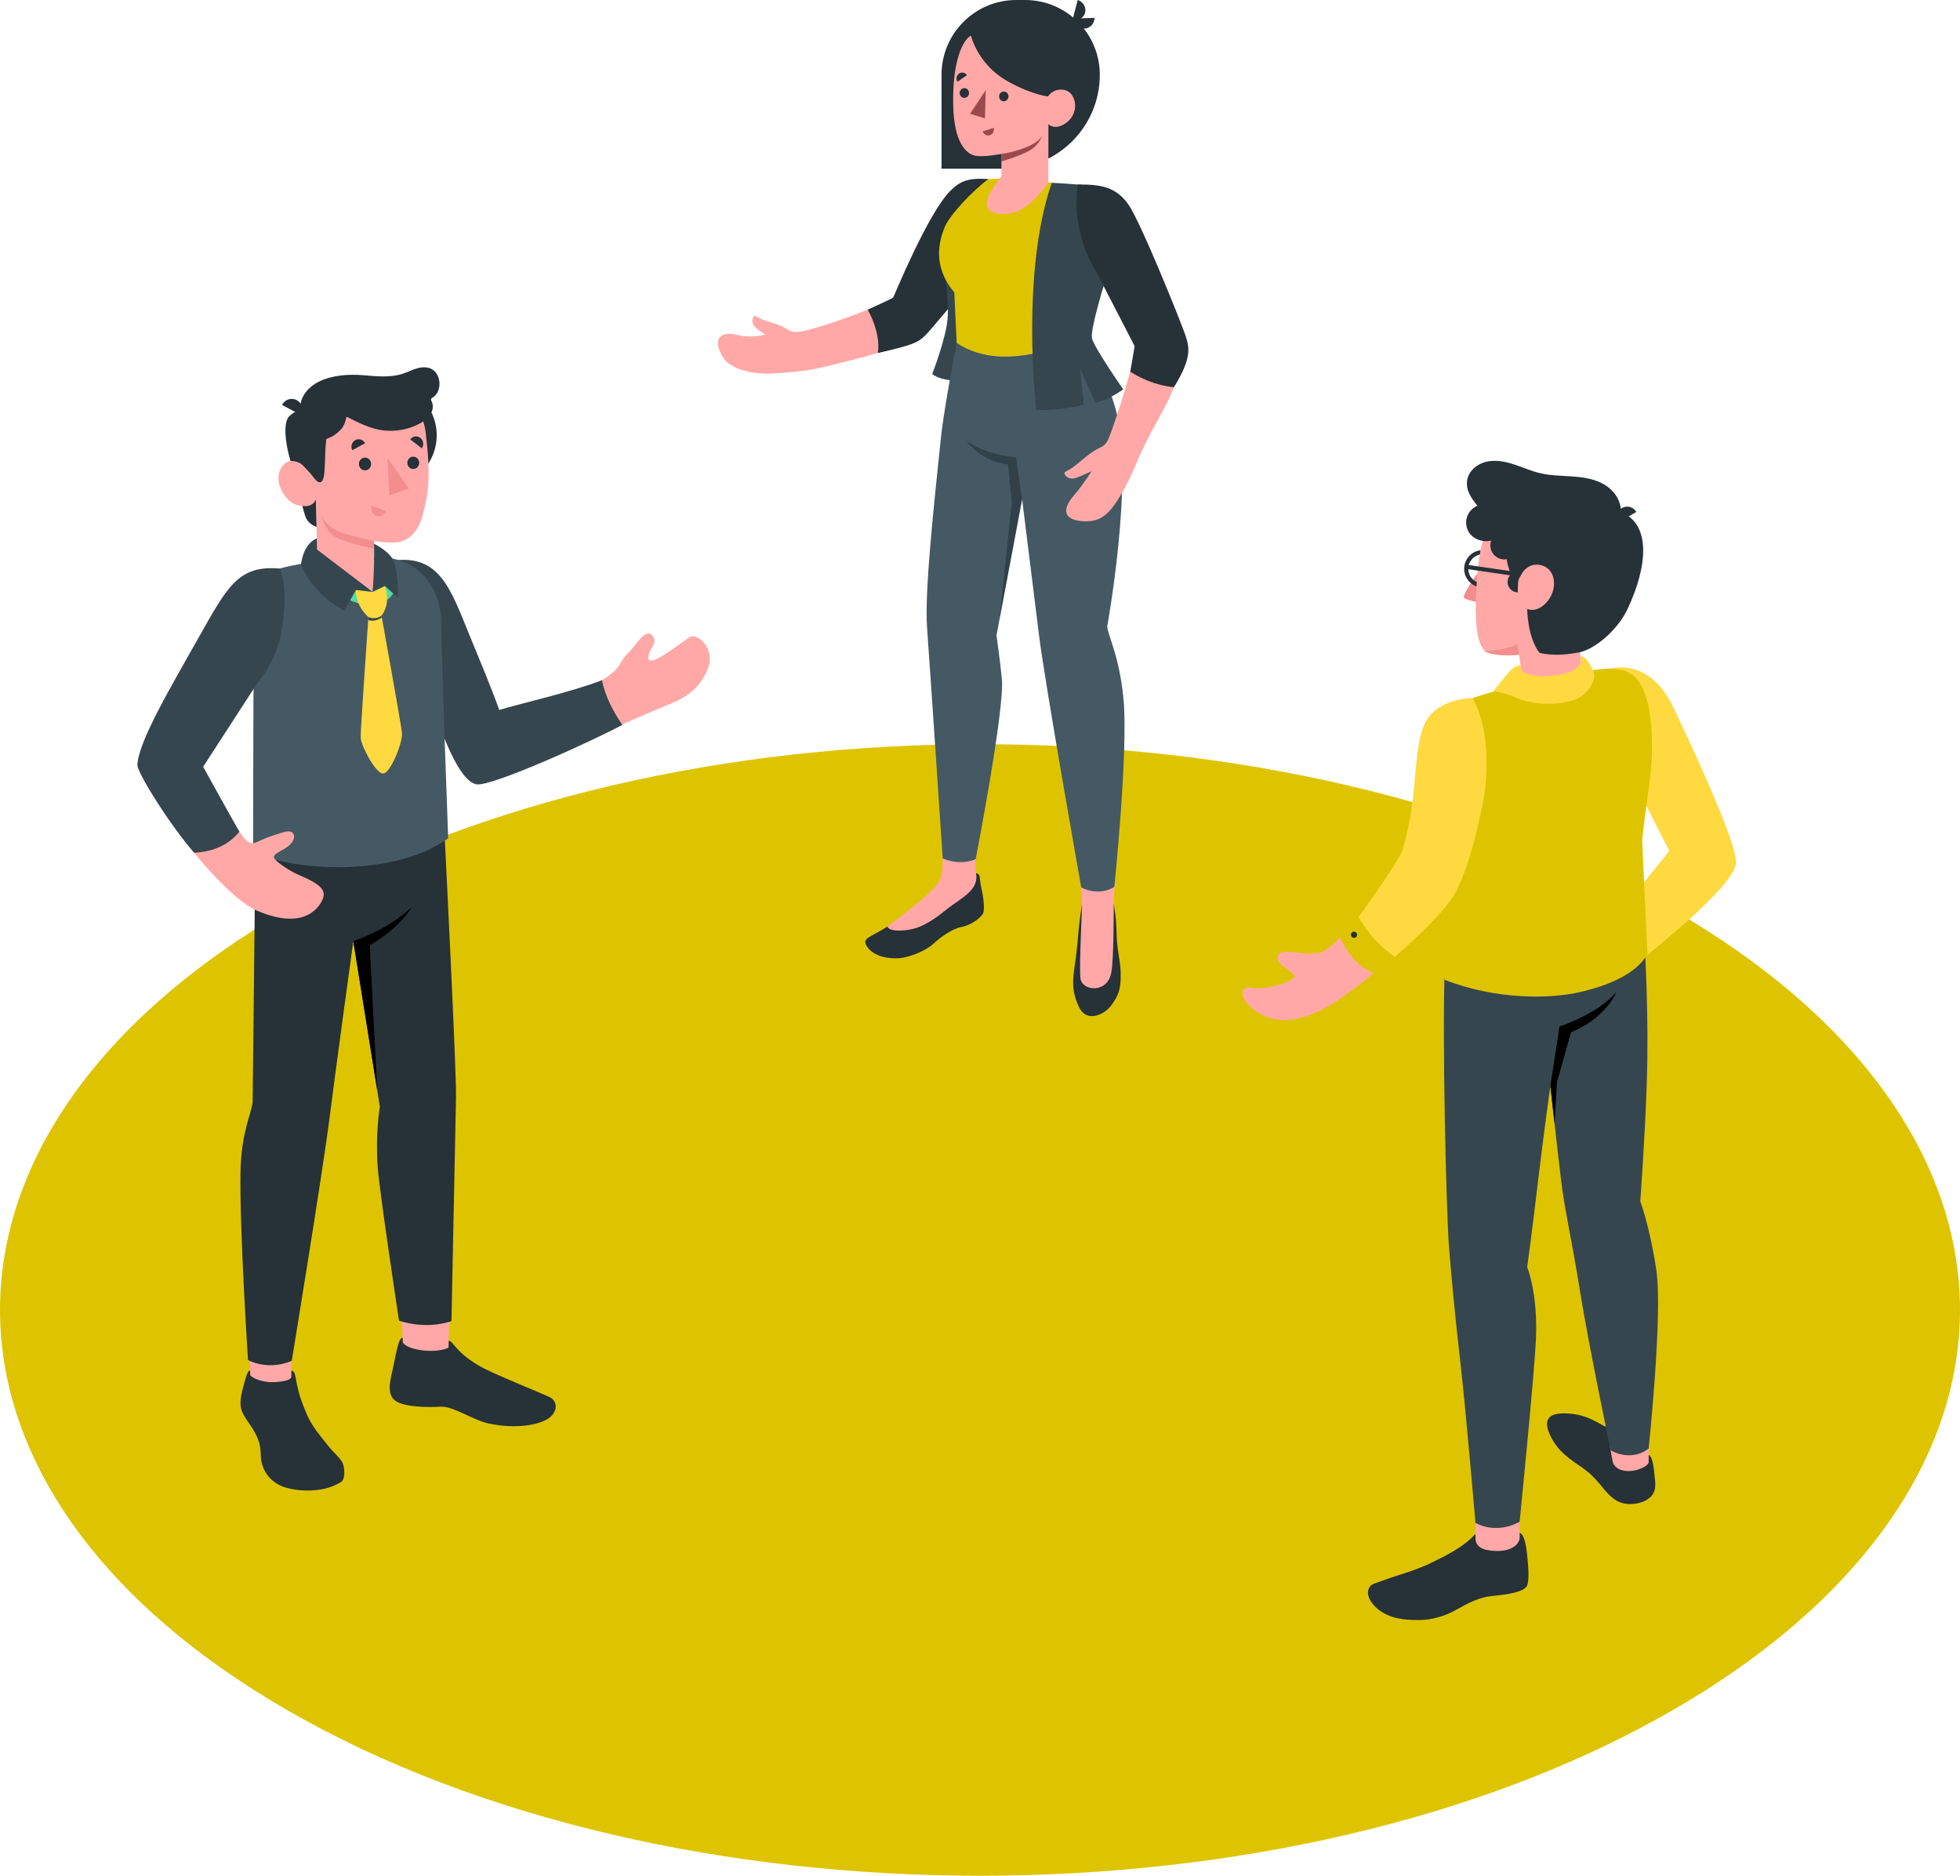 <?xml version="1.0" encoding="UTF-8"?> <!-- Creator: CorelDRAW 2019 (64-Bit) --> <svg xmlns="http://www.w3.org/2000/svg" xmlns:xlink="http://www.w3.org/1999/xlink" xml:space="preserve" width="164.401mm" height="157.343mm" style="shape-rendering:geometricPrecision; text-rendering:geometricPrecision; image-rendering:optimizeQuality; fill-rule:evenodd; clip-rule:evenodd" viewBox="0 0 4844.95 4636.93"> <defs> <style type="text/css"> <![CDATA[ .fil5 {fill:black;fill-rule:nonzero} .fil2 {fill:#263138;fill-rule:nonzero} .fil10 {fill:#26DDBF;fill-rule:nonzero} .fil4 {fill:#36464F;fill-rule:nonzero} .fil7 {fill:#445964;fill-rule:nonzero} .fil9 {fill:#9A494D;fill-rule:nonzero} .fil0 {fill:#DEC400;fill-rule:nonzero} .fil6 {fill:#F28E8E;fill-rule:nonzero} .fil1 {fill:#FED940;fill-rule:nonzero} .fil3 {fill:#FFA8A7;fill-rule:nonzero} .fil11 {fill:#FED940;fill-rule:nonzero;fill-opacity:0.2} .fil8 {fill:#263138;fill-rule:nonzero;fill-opacity:0.6} ]]> </style> </defs> <g id="Слой_x0020_1">  <path class="fil0" d="M4135.43 2249.34c946.03,546.19 946.03,1431.75 -0.01,1977.94 -946.04,546.19 -2479.86,546.2 -3425.89,0.01 -946.03,-546.19 -946.03,-1431.75 0.01,-1977.94 946.04,-546.19 2479.86,-546.2 3425.89,-0.01z"></path> <path class="fil1" d="M3981.89 1652.83c53.64,-11.94 113.98,10.83 154.83,96.33 39.12,81.9 152.2,322.93 154.81,380.78 2.71,60 -241.52,246.78 -234.65,243.54 2.11,-1 -54.6,-115.47 -54.6,-115.47l124.08 -154.43 -70.25 -138.3 -74.21 -312.45z"></path> <path class="fil2" d="M4075.35 3596.88c7.13,2.66 11.2,16.08 14.36,48.88 1.95,20.31 8.88,47.16 -22.09,63.65 -17.62,9.38 -49.35,14.04 -73.22,-0.77 -26.82,-16.64 -40.39,-47.4 -71.85,-72.06 -27.59,-21.63 -62,-37.61 -84.63,-76.98 -23.46,-40.8 -18.69,-65.62 27.08,-65.67 73.57,-0.08 95.62,40.55 133.45,41.39 21.14,0.47 69.78,58.91 76.91,61.56z"></path> <path class="fil3" d="M4075.27 3580.71l0.17 33.07c0.01,16.19 -68.75,40.28 -88.02,3.35 -1.46,-3.18 -8.93,-48.48 -8.93,-48.48l96.78 12.07z"></path> <path class="fil2" d="M3756.58 3789.44c0,0 13.06,0 18.2,53.36 1.96,20.31 6.82,61.99 -0.11,77.06 -6.93,15.07 -44.54,21.75 -86.7,25.54 -31.47,2.83 -59.89,18.04 -89.06,34.52 -26.9,15.2 -59.87,24.64 -90.26,24.87 -39.86,0.31 -73.62,-3.98 -102.04,-26.46 -15.13,-11.97 -34.28,-37.17 -20.26,-56.19 5,-6.78 13.67,-8.39 21.28,-11.22 17.74,-6.61 35.68,-12.69 53.74,-18.36 26.9,-8.45 53.61,-17.81 78.94,-30.29 37.22,-18.34 78.69,-38.89 106.81,-70.24l109.45 -2.6z"></path> <path class="fil3" d="M3756.38 3761.83c0,0 0,24.54 0.2,38.57 0.19,14.02 -16.26,35 -59.15,33.69 -30.12,-0.92 -51.18,-8.91 -50.12,-33.72l-0.18 -35.75 109.25 -2.79z"></path> <path class="fil4" d="M4094.55 3141.75c-15.69,-107.98 -39.93,-172.04 -39.93,-172.04 0,0 11.05,-148.65 16,-289.57 5.34,-152.21 -2.47,-340.23 -12.04,-432.89 0,0 -478.89,-45.41 -486.75,130.55 -7.87,175.96 3.54,623.62 9.74,700.88 6.2,77.25 12.42,149.68 28.77,293.43 14.07,123.83 36.81,392.52 36.81,392.52 56.25,30.04 109.25,-2.79 109.25,-2.79 0,0 36.08,-360.81 40.21,-449.96 5.35,-115.55 -21.58,-179.33 -21.58,-179.33 0,0 10.24,-72.72 28.01,-222.21 12.56,-105.61 29.36,-225.9 29.36,-225.9 0,0 16.34,148.9 26.29,231.88 9.23,76.95 24.83,137.77 47.92,281.21 20.03,124.43 74.72,387.83 74.72,387.83 56.25,30.04 93.96,-4.64 93.96,-4.64 0,0 34.96,-330.99 19.27,-438.96z"></path> <path class="fil5" d="M3832.38 2684.44l22.65 -147.01c0,0 93.19,-29.64 140.58,-85.11 0,0 -25.27,64.58 -112.15,99.33l-34.79 123.79 -5.95 102.14 -10.34 -93.13z"></path> <polygon class="fil3" points="3753.73,1609.98 3776.09,1767.12 3917.45,1762.22 3903.86,1578.62 "></polygon> <path class="fil6" d="M3652.25 1416c0,0 -37.93,55.62 -33.8,61.21 4.13,5.58 31.31,11 31.31,11l2.49 -72.21z"></path> <path class="fil2" d="M3664.69 1452.32c-25.46,-0.4 -45.85,-21.45 -45.45,-46.92 0.4,-25.46 21.45,-45.85 46.91,-45.45 25.46,0.4 45.85,21.45 45.44,46.91 -0.4,25.47 -21.45,45.86 -46.9,45.46zm1.3 -82.1l0 0c-19.81,-0.31 -36.17,15.54 -36.48,35.34 -0.31,19.8 15.54,36.17 35.34,36.49 19.8,0.31 36.16,-15.55 36.48,-35.35 0.31,-19.8 -15.54,-36.16 -35.34,-36.48z"></path> <path class="fil3" d="M3757.56 1262.13c-75.21,14.63 -97.37,47.24 -106.32,166.2 -9.34,124.31 2.74,163.62 18.82,180.63 10.86,11.48 72.14,14.49 103.21,6.45 38.89,-10.07 126.87,-39.69 168.84,-101.63 49.36,-72.87 63.6,-172.47 12.64,-214.22 -71.71,-58.76 -166.59,-43.39 -197.19,-37.44z"></path> <path class="fil6" d="M3754.91 1618.58c-32.35,3.57 -75.86,-0.11 -84.85,-9.61 36.14,2.23 80.44,-15.83 80.44,-15.83l4.41 25.45z"></path> <path class="fil2" d="M3624.17 1291.35c-0.04,10.82 3.79,21.68 10.86,29.89 11.62,13.49 33.96,19.97 51.02,14.99 -4.27,11.55 -1.79,25.33 6.23,34.68 8.02,9.35 21.27,13.88 33.33,11.41 -3.57,0.89 5.96,28.62 6.93,31.39 3.59,10.32 9.47,19.41 19.76,24 0,0 13.16,-47.92 53.62,-41.24 40.73,6.74 45.42,58.86 19.2,90.07 -26.23,31.21 -50.02,18.71 -50.02,18.71 0,0 0.17,68.8 30.02,108.22 0,0 34.51,11.77 98.5,-0.81 39.33,-7.74 95.55,-55.87 119.68,-107.39 51.03,-108.99 56.04,-207.72 -13.58,-238.43 -2.78,-1.3 -3.8,-14.76 -4.59,-17.64 -2.11,-7.72 -4.85,-15.14 -9.05,-22 -9.09,-14.86 -23.29,-26.4 -38.9,-33.88 -22.92,-10.98 -48.73,-14.15 -74.09,-15.79 -25.36,-1.64 -50.99,-1.94 -75.74,-7.72 -22.31,-5.21 -43.34,-14.77 -65.13,-21.86 -21.79,-7.09 -45.22,-11.71 -67.57,-6.67 -22.35,5.04 -43.27,21.66 -47.64,44.15 -4.91,25.27 9.78,46.28 25.01,64.74 -13.14,5.4 -23.38,17.37 -26.69,31.19 -0.78,3.27 -1.17,6.63 -1.19,10z"></path> <path class="fil2" d="M3999.7 1291.31l45.27 -25.73c-7.11,-12.5 -23,-16.87 -35.5,-9.77 -12.5,7.11 -16.87,23 -9.77,35.5z"></path> <path class="fil2" d="M3751.54 1464.64l2.2 -52.03c-14.37,-0.61 -26.51,10.54 -27.12,24.91 -0.61,14.37 10.55,26.51 24.91,27.12z"></path> <polygon class="fil2" points="3623.72,1395.83 3762.88,1416.07 3757.1,1425.78 3623.55,1406.3 "></polygon> <path class="fil0" d="M4073.54 1739.88c-16.5,-64.49 -39.79,-85.56 -95.93,-87.06 -16.81,-0.45 -74.16,8.54 -86.3,11.02 -5.9,27.24 -76.33,45.78 -147.63,31.06 -21.2,6.19 -77.32,21.45 -94.94,27.85 -50.44,18.31 -74.88,70.68 -78.21,236.95 0,0 -9.65,394.32 0.14,462.39 127.17,49.58 259.16,47.35 332.03,31.04 151.71,-33.96 169.7,-97.05 169.7,-97.05 0,0 -7.95,-158.26 -13.11,-278.61 7.6,-76.63 19.03,-134.27 23.17,-195.39 4.19,-61.92 -2.71,-117.93 -8.92,-142.2z"></path> <path class="fil1" d="M3907.15 1623.05l1.12 15.12c0,0 -7.44,21.36 -50.33,29.32 -72.1,13.39 -97.31,-9 -97.31,-9l-1.84 -12.98c0,0 -6.91,-2.85 -18.62,6.15 -11.7,9 -49.89,58.42 -49.89,58.42 0,0 13.73,-4.01 58.8,15.15 46.75,19.88 104.66,17.33 140.67,5.31 36,-12.02 49.59,-44.47 51.39,-57.68 1.8,-13.21 -21.59,-55.22 -33.99,-49.81z"></path> <path class="fil3" d="M3632.79 1729.16c-60.15,11.59 -112.95,39.07 -111.9,110.38 1.78,120.93 -27.24,212.29 -44.8,267.65 -18.76,59.14 -172.96,236.04 -211,247.12 -38.04,11.08 -92.61,-12.84 -105.81,6.32 -13.2,19.16 39.2,42.55 41.25,52.44 2.06,9.89 -64.29,35.66 -104.74,28.68 -40.44,-6.98 -30.64,42.49 30.33,69.77 60.97,27.28 136.24,-4.14 208.51,-58.16 72.27,-54.02 216.94,-169.49 254.22,-249.06 45.22,-96.54 70.48,-186.9 76.02,-256.79 9.86,-143.59 -32.07,-218.36 -32.07,-218.36z"></path> <path class="fil1" d="M3639.99 1725.56c0,0 -62.32,0 -99.58,37.02 -31.77,31.58 -36.01,82.39 -44.8,182.64 -6.61,75.41 -21.48,131.45 -28.72,156.23 -7.44,25.48 -113.17,172.24 -113.17,172.24 0,0 42.97,64.08 86.18,98.22 0,0 96.96,-79.93 146.3,-146.91 49.34,-66.98 82.44,-257.21 82.44,-257.21 0,0 25.69,-146.05 -28.66,-242.23z"></path> <path class="fil0" d="M3358.63 2266.76c0,0 25.19,53.39 89.04,98.66 0,0 -34.3,29.14 -52.85,40.73 0,0 -51,-18.12 -81.95,-88.22l45.76 -51.17z"></path> <path class="fil2" d="M3340.06 2314.13c1.81,3.81 6.37,5.43 10.18,3.62 3.81,-1.81 5.43,-6.37 3.62,-10.18 -1.81,-3.81 -6.37,-5.43 -10.18,-3.62 -3.81,1.81 -5.43,6.37 -3.62,10.18z"></path> <path class="fil2" d="M2327.39 417.02l159.07 0c128.22,0 232.16,-103.94 232.16,-232.17 0,-102.09 -82.76,-184.86 -184.86,-184.86l-21.53 0c-102.09,0 -184.86,82.76 -184.86,184.86l0 232.16z"></path> <path class="fil3" d="M2309.02 544.57c-39.14,74.67 -76.29,165.69 -105.29,195.91 -55.05,25.61 -180.84,73.52 -231.45,80.1 -8.97,1.17 -17.99,-1.12 -25.4,-5.98 -19.9,-13.04 -35.29,-15.16 -56.26,-22.42 -16.43,-5.68 -23.38,-13.53 -26.47,-10.54 -3.97,3.83 -8.29,14.74 1.71,26.02 5.03,5.68 14.2,11.87 26,19.45 0,0 -36.19,9.65 -68.51,1.17 -43.8,-11.5 -64.5,9.56 -34.87,57.13 10.61,17.03 52.38,44.31 137.03,36.94 24.39,-2.12 59.59,-4.16 89.94,-10.64 81.2,-17.33 167.89,-42.66 223.38,-59.24 14,-4.18 39.01,-20.38 53.9,-37.35 93.34,-106.4 139.17,-200.7 180.08,-269.6l-29.74 -102.79c-66.13,-2.04 -100.37,37.58 -134.05,101.83z"></path> <path class="fil2" d="M2443.07 442.74c-50.96,-3.74 -70.32,5.73 -93.48,28.52 -55.64,54.74 -140.43,262.81 -141.84,264.57 -1.41,1.76 -62.91,29.7 -62.91,29.7 0,0 32.79,55.02 25.2,107.04 0,0 60.23,-13.26 81.78,-21.5 21.55,-8.24 29.15,-13.95 49.44,-37.39 20.28,-23.45 133.64,-157.82 133.64,-157.82l8.17 -213.11z"></path> <path class="fil4" d="M2333.66 675.43c0,0 12.6,55.67 8.8,110.81 -3.37,48.86 -38.11,138.41 -38.11,138.41 0,0 27.37,24.89 101.85,13.24 60.57,-9.48 39.17,-192.28 4.34,-227.7 -34.83,-35.42 -76.87,-34.77 -76.87,-34.77z"></path> <path class="fil2" d="M2753.14 2234.77c1.98,14.62 6.17,31.69 6.96,73.06 0.84,44.35 8.99,60.09 10.06,96.48 1.23,41.59 -5.95,57.15 -22.82,80.52 -16.88,23.37 -61.17,44.59 -79.89,5.07 -18.94,-39.99 -16.31,-65.39 -10.32,-106.19 6.19,-42.17 6.97,-65.47 10.56,-97.63 3.16,-28.35 6.94,-49.89 6.94,-49.89l78.51 -1.42z"></path> <path class="fil3" d="M2627.25 1886.06l146.09 -2.65c-2.17,97.52 -17.67,259.86 -20.2,351.36 -0.48,17.23 0.43,133.84 -6.06,169.28 -9.76,53.24 -72.96,46.05 -76.31,14.19 -3.35,-31.86 4.07,-168 3.87,-182.04 0.55,-58.68 -26.94,-211.83 -41.37,-317.17 -0.71,-5.17 -5.34,-27.92 -6.01,-32.96z"></path> <path class="fil2" d="M2412.54 2158.88c0,0 7.55,0.43 8.74,6.58 1.41,7.33 1.74,18.89 4.78,30.91 4.23,16.7 7.74,44.23 5.21,57.84 -2.53,13.62 -33.62,33.9 -54.88,37.47 -21.26,3.57 -51.26,24.58 -67.92,40.25 -20.41,19.21 -64.45,37.35 -94.44,37.13 -35.49,-0.26 -60.23,-11.82 -71.92,-30.82 -12.21,-19.85 10.65,-21.3 51.21,-47.62 9.21,-5.98 19.69,-12.73 31.49,-20.44 64.25,-41.97 87.78,-64.46 105.95,-106.44l81.77 -4.88z"></path> <path class="fil3" d="M2330.27 2136.05c1.08,-30.2 -14.39,-252.64 -14.39,-252.64l125.66 14.15c-29.71,177.32 -32.12,237.74 -28.73,263.54 0.23,0.67 0.82,3.14 0.78,7.43 -0.12,34.45 -39,53.03 -69.33,75.99 -11.98,9.07 -42.77,37.04 -78.85,49.32 -23.35,7.95 -66.51,10.95 -72.05,-3.22 36.91,-28.18 87.13,-65.01 116.49,-97.19 14.02,-15.37 19.34,-27.19 20.42,-57.38z"></path> <path class="fil7" d="M2668.73 833.44c16.46,23.3 67.04,88.7 91.94,189.33 41.45,167.5 -23.69,525.86 -23.69,525.86 2.06,24.3 29.84,72.11 40.19,179.04 12.23,126.35 -22.57,464.6 -22.57,464.6 0,0 -33.38,24.96 -81.8,1.74 0,0 -88.45,-497 -104.29,-622.62 -13.83,-109.64 -41.97,-337.4 -41.97,-337.4l-63.31 336.8c0,0 8.83,61.42 13.36,108.21 7.16,73.9 -64.79,444.76 -64.79,444.76 0,0 -33.67,17.76 -81.51,-1.59 0,0 -31.89,-479.12 -38.56,-568.14 -6.87,-91.58 16.92,-305.14 34.47,-475.09 5.29,-51.24 29.61,-187.5 38.67,-231.39l303.87 -14.11z"></path> <path class="fil8" d="M2526.53 1233.99l-15.09 -103.76c0,0 -60.68,-0.66 -122.09,-39.47 0,0 37.61,51.06 102.21,57.18l9.51 92.83 -30.2 289.3 55.65 -296.07z"></path> <path class="fil0" d="M2358.93 722.73c1.59,30.48 5.93,124.82 5.93,124.82 124.42,84.23 303.87,-14.11 303.87,-14.11l25.9 -176.88c0,0 -64.92,-90.91 -3.99,-186.67l-97.25 -19.21 -115.91 -9.5 -34.4 1.56c-38.01,27.88 -96.41,89.08 -108.62,120.33 -12.46,31.9 -30.81,94.57 24.48,159.66z"></path> <path class="fil4" d="M2599.78 451.94c0,0 110.04,4.86 130.97,14.85 20.93,9.99 55.72,70.11 24.55,157.6 -31.17,87.49 -59.4,190.18 -56.21,210.86 3.19,20.68 77.52,127.46 77.52,127.46 -21.61,13.97 -44.53,28.42 -68.41,32.86l-38.12 -83.22 8.94 88.43c0,0 -68.56,16.61 -117.55,12.36 0,0 -39.52,-334.77 38.3,-561.2z"></path> <path class="fil2" d="M2663.98 0l-12.63 48.47c13.53,4.01 27.33,-3.6 30.81,-16.98 3.49,-13.39 -4.65,-27.48 -18.18,-31.48z"></path> <path class="fil2" d="M2705.59 44.17l-50.05 1.82c0.05,14.11 11.3,25.14 25.12,24.64 13.82,-0.51 24.99,-12.35 24.93,-26.46z"></path> <path class="fil3" d="M2399.94 87.84c-20.66,12.21 -46.2,64.18 -43.68,173.13 2.14,92.34 32.07,115.15 47.09,121.72 15.03,6.57 44.01,2.57 72.19,-2.12l0 55.41c0,0 -38.94,45.23 -36.49,70.65 2.45,25.41 56.23,31.42 92.67,6.59 36.44,-24.82 59.81,-62.61 59.81,-62.61l0 -143.6c0,0 15.4,16.35 42.71,-2.36 27.17,-18.62 29.55,-53.41 12.88,-73.07 -11.82,-13.94 -42.02,-14.97 -56.54,6.75 0,0 -37.83,-3.33 -97.67,-36.2 -59.84,-32.87 -84.77,-85.05 -92.96,-114.28z"></path> <path class="fil2" d="M2469.69 237.77c-0.34,6.65 4.59,12.29 10.99,12.6 6.41,0.3 11.87,-4.84 12.2,-11.5 0.33,-6.65 -4.59,-12.29 -11,-12.6 -6.4,-0.3 -11.87,4.84 -12.2,11.5z"></path> <path class="fil9" d="M2456.25 316.04l-26.97 8.6c2.24,7.72 10.09,12.05 17.53,9.68 7.45,-2.38 11.67,-10.56 9.43,-18.28z"></path> <path class="fil2" d="M2366.74 202.12l23.49 -16.29c-4.29,-6.71 -13.02,-8.5 -19.51,-4 -6.49,4.5 -8.27,13.58 -3.98,20.29z"></path> <path class="fil2" d="M2372.16 229.37c-0.34,6.65 4.59,12.29 11,12.6 6.4,0.3 11.86,-4.84 12.2,-11.5 0.33,-6.65 -4.59,-12.29 -10.99,-12.6 -6.4,-0.31 -11.87,4.84 -12.2,11.5z"></path> <polygon class="fil9" points="2436.61,222.72 2434.77,292.62 2397.98,281.23 "></polygon> <path class="fil9" d="M2475.54 380.56c29.7,-3.9 90.79,-21.44 100.31,-45.6 0,0 -3.17,15.18 -21.42,30.82 -18.25,15.64 -78.89,33.26 -78.89,33.26l0 -18.49z"></path> <path class="fil3" d="M2931.07 850.98c-19.2,-74.96 -100.78,-239.02 -123.93,-299.23 -26.44,-68.77 -71.96,-93.08 -121.13,-93.78 -18.08,23.34 -25.66,140.46 30.07,207.58 23.72,49.96 94.87,189.73 94.87,189.73 -1.84,13.48 -51.53,187.43 -72.68,233.2 -3.74,8.1 -10.54,14.39 -18.73,17.96 -21.97,9.56 -47.69,33.58 -65.19,47.16 -13.69,10.64 -24.25,12.22 -23.28,16.39 1.25,5.37 8.48,14.84 23.65,12.58 7.64,-1.14 30.6,-11.8 43.5,-17.56 0,0 -20.44,32.94 -43.5,59.53 -29.53,34.04 -28.5,63.21 29,64.11 43.5,0.67 66.43,-23.8 104.98,-98.32 11.1,-21.47 23.31,-53.76 36.6,-81.37 33.58,-69.74 54.81,-98.68 73.16,-143.3 28.94,-70.35 40.02,-85.78 32.61,-114.68z"></path> <path class="fil2" d="M2664.03 456.18c54.45,-0.51 94.67,4.4 126.06,50.5 31.39,46.1 128.5,288.38 139.29,319.77 10.79,31.39 17.94,57.01 -27.32,130.52 0,0 -50.46,-1.54 -108.19,-38.07l10.93 -63.02 -95.14 -184.41c0,0 -62.8,-92.17 -45.62,-215.29z"></path> <g id="_2017579169728"> <path class="fil3" d="M987.91 1393.21c61.87,20.54 76.99,25.09 119.84,91.74 41.13,63.97 83.5,182.23 120.32,277.1 68.05,-19.33 212.41,-52.96 260.06,-80.64 47.64,-27.68 42.91,-46.81 62.22,-64.59 22.4,-20.63 45.89,-69.97 64.17,-42.89 12.35,18.28 -13.19,30.61 -11.59,53.72 1.6,23.11 71.66,-31.69 101,-52.21 19.47,-13.62 64.59,29.05 46.48,75.37 -16.03,41.03 -41.68,67 -87.67,86.46 -48.62,20.56 -73.98,30.85 -135,58.25 -63.76,28.62 -326.43,144.92 -352.39,128.68 -59.22,-29.26 -113.38,-212.28 -149.21,-291.39 -35.83,-79.11 -12.25,-160.53 -38.25,-239.59z"></path> <path class="fil4" d="M972.98 1385.6c26.49,34.92 15.58,20.82 23.76,74.65 6.61,43.43 97.84,461.23 180.43,478.55 36.25,7.6 297.7,-111.98 361.11,-146.93 -21.41,-31.62 -42.83,-70.63 -50.14,-110.47 -75.97,29.7 -206.93,59 -254.01,73.6 -21.76,-60.72 -48.38,-123.06 -73.35,-184.31 -47.55,-116.62 -74.42,-199.55 -187.8,-185.09z"></path> </g> <g id="_2017579168896"> <polygon class="fil3" points="618.32,3453.28 720.19,3453.28 720.19,3278.9 618.32,3278.9 "></polygon> <polygon class="fil3" points="996.89,3344.84 1108.04,3348.66 1113.61,3147.17 987.68,3143.05 "></polygon> <path class="fil2" d="M630.85 2092.39c0,92.71 -6.39,631.8 -6.39,631.8 -2.26,26.68 -27.94,74.11 -29.94,170.21 -2.9,139.36 18.53,467.61 18.53,467.61 0,0 47.13,27.54 108.1,2.14 0,0 76.26,-464.31 93.66,-602.25 15.18,-120.38 58.56,-435.36 58.56,-435.36l65.58 409.15c0,0 -11.29,65.55 -5.43,148.05 4.54,63.8 52.83,380.95 52.83,380.95 0,0 63.2,23.61 129.6,1.17 0,0 10.11,-494.16 11.24,-552.7 1.28,-66.74 -27.83,-640.84 -27.83,-640.84l-468.52 20.07z"></path> <path class="fil2" d="M720.19 3403c0,0 -0.02,-14.55 0,-14.55 5.45,-0.12 8.84,5.31 10.93,18.42 1.49,9.38 2.87,16.47 5.96,28.81 4.72,18.87 8.97,30.4 17.79,52.14 14.4,35.49 26.49,48.7 59.47,90.18 7.82,9.84 25.48,25.47 31.63,36.43 6.16,10.96 8.33,41.46 -2.14,48.43 -38.46,25.64 -96.86,26.35 -138.17,14.24 -31.78,-9.31 -54.71,-34.7 -59.99,-67.4 -1.51,-9.39 -0.95,-18.99 -2.03,-28.44 -2.46,-21.55 -13.28,-41.25 -25.51,-59.17 -7.09,-10.4 -14.81,-20.55 -19.57,-32.21 -8.55,-20.94 -1.69,-44.49 3.77,-65.34 4.72,-18.01 9.84,-37.81 15.99,-36.12 0.02,2.2 0,11.1 0,11.1 7.4,8.2 27.86,16.33 50.93,17.22 14.9,0.57 51.06,-2.38 50.94,-13.75z"></path> <path class="fil2" d="M1109.22 3314.37c5.77,0.2 10.47,8.35 23.21,22.14 15.4,16.66 40.57,34.64 65.43,47.08 41.64,20.84 122.61,52.92 159.25,69.42 22.89,10.31 21.82,37.96 -1.84,53.7 -23.66,15.73 -80.79,27.07 -149.4,11.73 -37.37,-8.36 -86.01,-42.87 -116.81,-41.01 -30.79,1.86 -88.41,1.42 -111.14,-14.25 -22.73,-15.66 -13.63,-49.13 -7.21,-77.88 7.01,-31.38 14.06,-80.31 24.45,-78.17l0.53 11.7c13.37,20.25 83.55,27.6 112.93,12.7l0.59 -17.17z"></path> <path class="fil5" d="M873.37 2326.54c0,0 86.62,-28.25 144.21,-83.91 0,0 -26.08,48.85 -103.67,94.3l18.6 358.61 -59.15 -369z"></path> </g> <g id="_2017579171008"> <path class="fil7" d="M798.23 1383.96c-20.63,4.96 -70.38,11.05 -106.85,21.5 -26.88,7.7 -38.18,40.51 -43.78,65.2 -17.95,79.04 -21.07,244.84 -21.07,244.84l-1.03 386.14c66.87,48.71 341.67,73.44 482.39,-29.33 0,0 -17.21,-459.87 -17.21,-531.45 0,-71.58 -39.77,-157.57 -149.59,-163.95l-142.86 7.05z"></path> <g> <path class="fil3" d="M504.89 1926.9c0,0 85.19,129.39 99.85,146.31 14.66,16.92 24.62,11.29 40.45,3.76 15.83,-7.53 45.9,-17.16 59.21,-20.69 26.05,-6.9 31.66,18.8 5.86,37.14 -18.65,13.25 -40.01,19.05 -31.07,29.93 8.93,10.89 36.5,29.93 62.14,40.74 62.87,26.51 65.09,42.7 53.52,64.48 -10.08,18.96 -47.59,70.73 -160.04,22.44 -46.4,-19.92 -110.71,-90.31 -141.52,-126.81 -44.46,-52.68 -105.36,-155.19 -105.36,-155.19l116.96 -42.12z"></path> <path class="fil4" d="M691.38 1405.46c-102.48,-8.75 -128.95,43.9 -201.7,173.04 -63.8,113.26 -147.71,254.09 -150.09,312.4 -0.78,18.93 81.51,150.32 140.29,217.1 50.93,-2.38 87.91,-22.03 111.95,-52.11 -14,-23.38 -89.62,-160.43 -89.62,-160.43l135.13 -208.57c0,0 40.39,-45.53 55.08,-110.16 17.48,-76.91 10.57,-153.44 -1.03,-171.27z"></path> </g> </g> <g id="_2017579173984"> <g> <path class="fil2" d="M821.75 1075.96c0,71.17 57.7,128.86 128.87,128.86 71.17,0 128.87,-57.69 128.87,-128.86 0,-71.17 -57.7,-128.87 -128.87,-128.87 -71.17,0 -128.87,57.7 -128.87,128.87z"></path> <path class="fil2" d="M727.85 1167.58c0,0 20.88,98.11 29.26,114.23 8.37,16.12 25.68,20.7 25.68,20.7l-1.46 -69.02 -53.47 -65.92z"></path> <path class="fil2" d="M752.77 1012.81c0,0 -20.67,-1.3 -38.21,16.63 -17.19,17.58 -8.12,84.26 13.29,138.15l39.33 4.51 -14.41 -159.29z"></path> <path class="fil3" d="M778.98 1172.13c-7.89,4.71 -19.14,-10.44 -28.87,-20.62 -9.73,-10.18 -41.48,-24.09 -57.32,9.29 -16.14,34.01 13.98,78.96 38.98,86.8 43.08,13.52 49.55,-14.11 49.55,-14.11l3.18 160.16c29.79,38.19 96.71,83.08 132.74,76.67 28.75,-5.11 35.03,-53.69 7.54,-85.53l-0.12 -47.3c0,0 39.04,5.92 58.08,2.98 31.68,-4.9 51.62,-29.89 61.23,-64.19 15.44,-55.09 21.3,-99.56 8.2,-207.9 -14.35,-118.74 -152.46,-119.98 -227.04,-73.04 -74.58,46.94 -46.14,176.78 -46.14,176.78z"></path> <path class="fil2" d="M1066.07 1020.09c-5.58,11.05 -16.41,20.29 -26.62,25.94 -27.53,15.23 -59.84,21.43 -91.07,18.02 -32.79,-3.57 -62.69,-19.38 -91.76,-34.04 -2.66,10.73 -5.22,22.8 -14.85,32.63 -17.94,18.29 -28.26,18.67 -35.31,23.17 -2.72,21.35 -2.62,48.79 -3.93,70.27 -0.45,7.26 -0.41,45.04 -17.62,34.25 -5.63,-3.53 -10.9,-12.1 -15,-16.83 -6.42,-7.41 -12.53,-15.38 -19.8,-21.99 -5.07,-4.62 -4.76,-15.37 -5.03,-21.52 -0.56,-12.85 0.29,-25.8 1.31,-38.6 1.07,-13.28 3.32,-26.49 4.46,-39.71 0.66,-7.67 -3.19,-14.5 -5.28,-21.97 -2.29,-8.19 -3.81,-16.65 -3.36,-25.18 1.42,-26.59 21.81,-49.17 45.7,-60.92 33.44,-16.44 73.86,-19.01 110.35,-16.02 32.6,2.67 66.27,6.47 97.35,-3.72 12.01,-3.93 23.31,-9.88 35.47,-13.31 12.16,-3.43 25.88,-4.07 36.81,2.27 23.54,13.65 25.02,55.5 1.78,69.74 -1.59,0.98 -3.39,1.99 -3.98,3.75 -0.66,1.97 0.44,4.03 1.31,5.92 4.53,9.81 3.33,19.36 -0.95,27.83z"></path> <path class="fil2" d="M745.02 1026.69l-47.69 -25.6c6.77,-13.67 22.93,-19.01 36.1,-11.94 13.17,7.07 18.36,23.88 11.59,37.54z"></path> <path class="fil6" d="M924.67 1337.5c0,0 -70.73,-14.25 -95.45,-27.4 -16.55,-8.79 -30.18,-24.04 -34.18,-33.81 0,0 4.64,20.98 19.42,39.89 18.08,23.12 110.21,40.14 110.21,40.14l0 -18.82z"></path> </g> <g> <path class="fil2" d="M917.48 1147.04c0,8.71 -6.79,15.75 -15.17,15.72 -8.38,-0.02 -15.17,-7.1 -15.17,-15.81 0,-8.7 6.79,-15.74 15.17,-15.72 8.38,0.02 15.17,7.1 15.17,15.8z"></path> <path class="fil2" d="M902.31 1095.64l-31.39 17.33c-4.63,-9.02 -1.35,-20.21 7.32,-24.99 8.67,-4.79 19.45,-1.35 24.07,7.67z"></path> <path class="fil6" d="M918.7 1250.24l35.08 13.16c-3.47,10.06 -14.14,15.26 -23.83,11.63 -9.69,-3.64 -14.72,-14.73 -11.25,-24.79z"></path> <path class="fil2" d="M1042.71 1108.28l-28.63 -22.05c5.84,-8.2 16.98,-9.9 24.88,-3.82 7.91,6.09 9.58,17.67 3.74,25.87z"></path> <path class="fil2" d="M1036.24 1144.18c0,8.42 -6.57,15.23 -14.68,15.2 -8.1,-0.02 -14.67,-6.87 -14.67,-15.29 0,-8.42 6.57,-15.23 14.67,-15.21 8.11,0.02 14.68,6.87 14.68,15.29z"></path> <polygon class="fil6" points="957.67,1132.11 962.72,1224.53 1010.97,1208.08 "></polygon> </g> <g> <path class="fil10" d="M975.06 1460.16c-9.01,21.39 -25.61,30.11 -55.72,33.49 -30.11,3.37 -66.69,-11.54 -83.29,-28.99l37.46 -37.28 47.48 35.78 4.05 -39.86 50.03 36.86z"></path> <path class="fil11" d="M975.06 1460.16c-9.01,21.39 -25.61,30.11 -55.72,33.49 -30.11,3.37 -66.69,-11.54 -83.29,-28.99l37.46 -37.28 47.48 35.78 4.05 -39.86 50.03 36.86z"></path> <g> <path class="fil1" d="M951.47 1448.49c0,0 7.42,20.64 4.95,40.08 -2.65,20.81 -13.38,33.4 -13.38,33.4 0,0 -11.95,9.5 -32.36,3.52 -15.95,-14.71 -32.03,-38.31 -30.8,-67.01l41.11 4.69 30.49 -14.67z"></path> <path class="fil1" d="M943.05 1521.97c0,0 48.73,268.95 50.7,290.66 1.97,21.71 -27.99,98.82 -46.57,99.48 -18.58,0.66 -55.06,-69.15 -55.6,-88.89 -0.55,-19.74 19.11,-297.73 19.11,-297.73l32.36 -3.52z"></path> <path class="fil4" d="M910.68 1525.48c0,0 16.61,8.22 32.36,-3.52l0.77 4.25c0,0 -13.62,12.34 -33.66,6.67l0.52 -7.4z"></path> </g> <g> <g> <path class="fil4" d="M920.98 1463.16l-137.17 -104.6 -0.55 -27.43c0,0 -32.12,8.52 -39.29,64.85 19.56,45.44 55.01,84.22 107.07,113.9l28.83 -51.41 41.11 4.69z"></path> <path class="fil4" d="M924.66 1344.32c0,0 32.24,14.97 46.01,37.67 13.74,22.65 13.65,96.33 13.65,96.33l-32.84 -29.83 -30.49 14.67c2.93,-28.87 3.8,-78.37 3.8,-78.37l-0.12 -40.47z"></path> </g> </g> </g> </g> </g> </svg> 